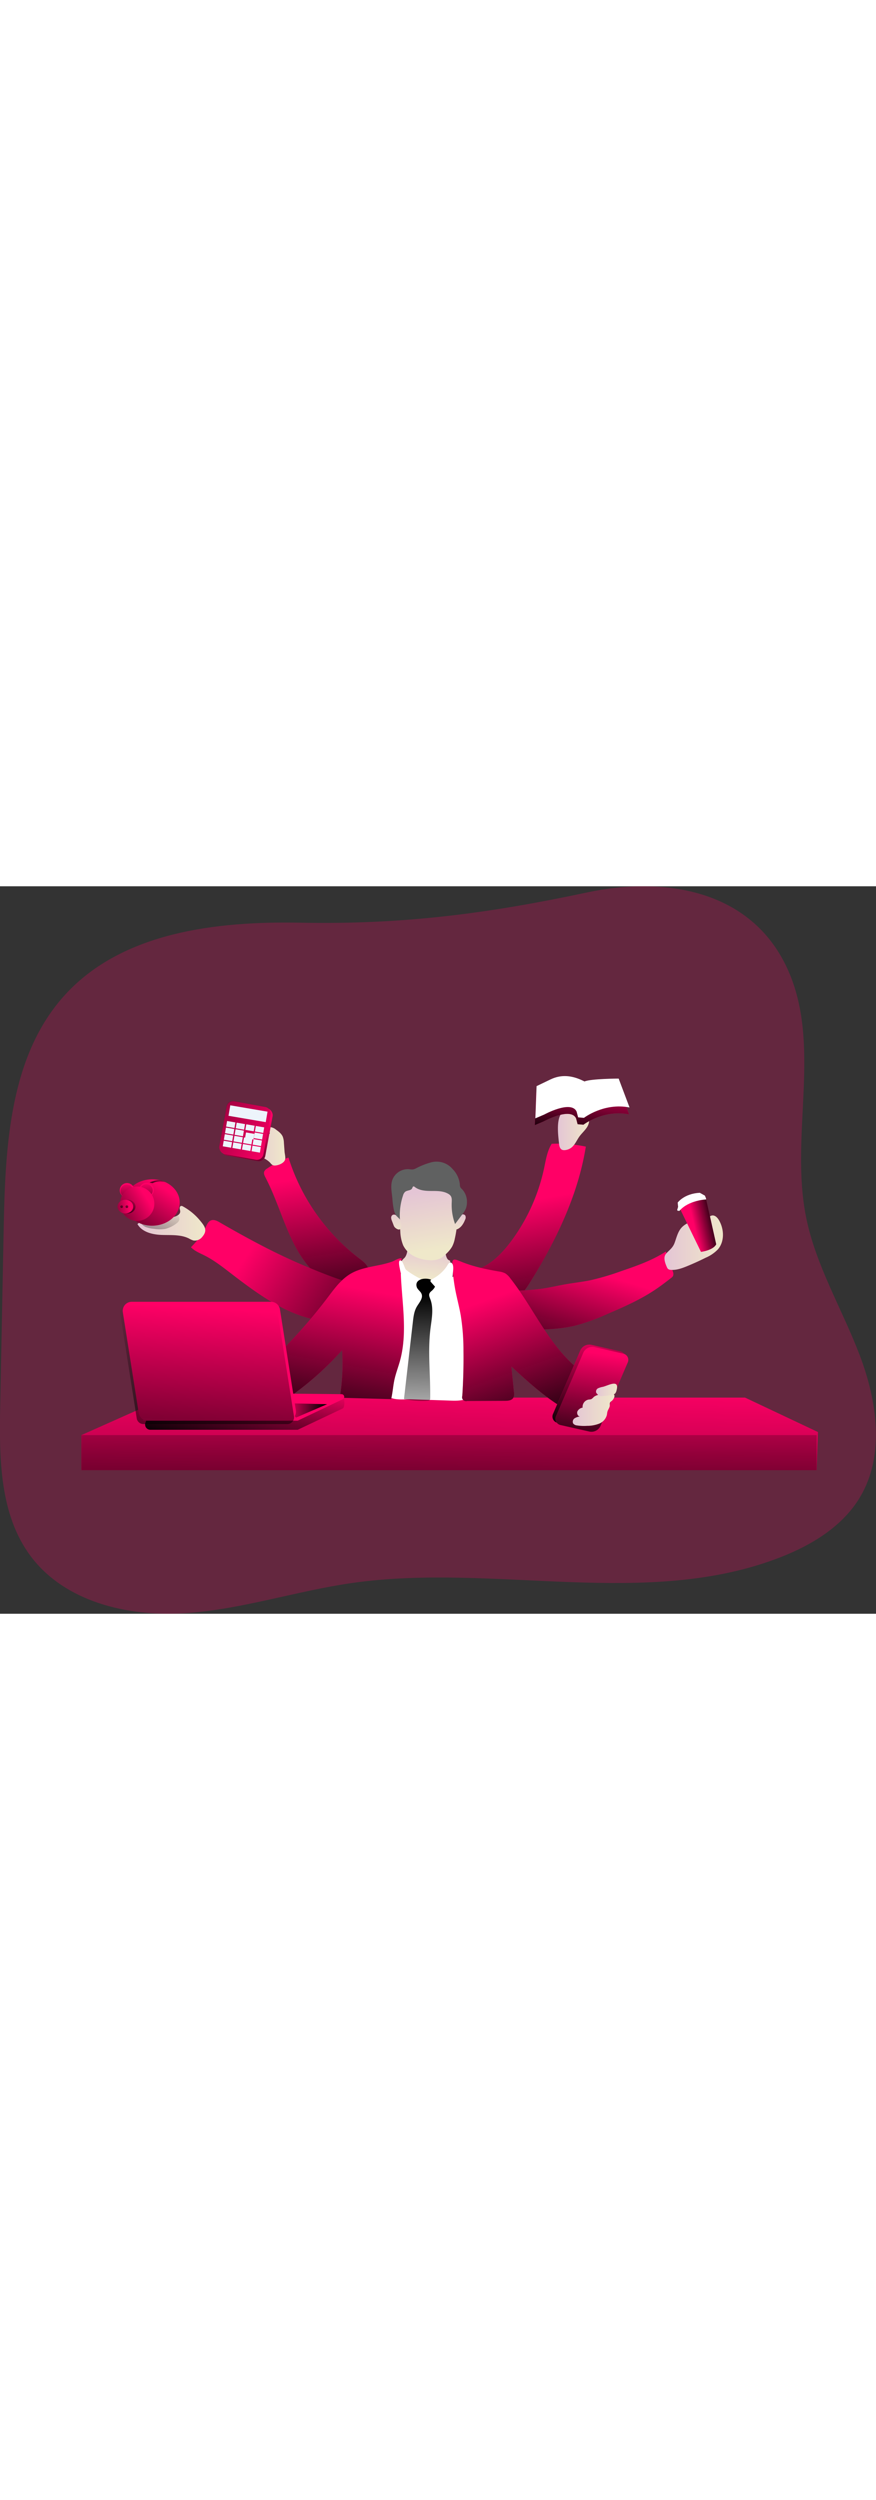<svg id="Layer_1" data-name="Layer 1" xmlns="http://www.w3.org/2000/svg" xmlns:xlink="http://www.w3.org/1999/xlink" viewBox="0 0 518.92 430.78" data-imageid="manager-monochromatic" imageName="Manager" class="illustrations_image" style="width: 151px;"><rect x="0" y="0" width="518.92" height="430.78" fill="#333333" stroke="none"/><defs><linearGradient id="linear-gradient" x1="267.13" y1="291.75" x2="263.53" y2="450.19" gradientUnits="userSpaceOnUse"><stop offset="0" stop-color="#010101" stop-opacity="0"/><stop offset="0.95" stop-color="#010101"/></linearGradient><linearGradient id="linear-gradient-2" x1="266.32" y1="292.84" x2="265.42" y2="406.27" xlink:href="#linear-gradient"/><linearGradient id="linear-gradient-3" x1="323.11" y1="210.77" x2="339.32" y2="303.8" xlink:href="#linear-gradient"/><linearGradient id="linear-gradient-4" x1="195.36" y1="196.65" x2="209.77" y2="293.42" xlink:href="#linear-gradient"/><linearGradient id="linear-gradient-5" x1="159.41" y1="240.62" x2="262.04" y2="309.49" xlink:href="#linear-gradient"/><linearGradient id="linear-gradient-6" x1="363.27" y1="252.54" x2="342.26" y2="322.16" xlink:href="#linear-gradient"/><linearGradient id="linear-gradient-7" x1="342.37" y1="168.55" x2="360.88" y2="168.55" gradientUnits="userSpaceOnUse"><stop offset="0" stop-color="#e4c5d5"/><stop offset="0.42" stop-color="#e9d3cf"/><stop offset="1" stop-color="#efe8ca"/></linearGradient><linearGradient id="linear-gradient-8" x1="265.12" y1="236.67" x2="263.09" y2="256.7" xlink:href="#linear-gradient-7"/><linearGradient id="linear-gradient-9" x1="263.25" y1="204.46" x2="269.1" y2="239.35" xlink:href="#linear-gradient-7"/><linearGradient id="linear-gradient-10" x1="285.27" y1="217.66" x2="283.92" y2="229.81" xlink:href="#linear-gradient-7"/><linearGradient id="linear-gradient-11" x1="245.05" y1="215.08" x2="248.43" y2="230.91" xlink:href="#linear-gradient-7"/><linearGradient id="linear-gradient-12" x1="219.43" y1="261.51" x2="202.02" y2="356.93" xlink:href="#linear-gradient"/><linearGradient id="linear-gradient-13" x1="304.51" y1="267.69" x2="336.31" y2="357.71" xlink:href="#linear-gradient"/><linearGradient id="linear-gradient-14" x1="259.29" y1="362.13" x2="261.1" y2="260.7" xlink:href="#linear-gradient"/><linearGradient id="linear-gradient-15" x1="356.19" y1="287.72" x2="363.85" y2="343.99" xlink:href="#linear-gradient"/><linearGradient id="linear-gradient-16" x1="365.52" y1="300.79" x2="356.29" y2="365.83" xlink:href="#linear-gradient"/><linearGradient id="linear-gradient-17" x1="351.12" y1="334.22" x2="375.89" y2="334.22" xlink:href="#linear-gradient-7"/><linearGradient id="linear-gradient-18" x1="364.92" y1="322.5" x2="377.45" y2="322.5" xlink:href="#linear-gradient-7"/><linearGradient id="linear-gradient-19" x1="93.29" y1="223.81" x2="133.48" y2="223.81" xlink:href="#linear-gradient-7"/><linearGradient id="linear-gradient-20" x1="109.76" y1="213.08" x2="92.43" y2="265.07" xlink:href="#linear-gradient"/><linearGradient id="linear-gradient-21" x1="405.5" y1="235.34" x2="440.14" y2="235.34" xlink:href="#linear-gradient-7"/><linearGradient id="linear-gradient-22" x1="423.19" y1="225.94" x2="437.37" y2="222.79" xlink:href="#linear-gradient"/><linearGradient id="linear-gradient-23" x1="96.4" y1="178.29" x2="65.49" y2="222.41" xlink:href="#linear-gradient"/><linearGradient id="linear-gradient-24" x1="75.22" y1="174.65" x2="74.62" y2="199.18" xlink:href="#linear-gradient"/><linearGradient id="linear-gradient-25" x1="86.84" y1="174.93" x2="86.24" y2="199.46" xlink:href="#linear-gradient"/><linearGradient id="linear-gradient-26" x1="86.75" y1="184.45" x2="53.74" y2="205.6" xlink:href="#linear-gradient"/><linearGradient id="linear-gradient-27" x1="78.99" y1="182.97" x2="71.45" y2="198.05" xlink:href="#linear-gradient"/><linearGradient id="linear-gradient-28" x1="76.74" y1="189.32" x2="57.99" y2="192.17" xlink:href="#linear-gradient"/><linearGradient id="linear-gradient-29" x1="156.94" y1="178.26" x2="180.88" y2="178.26" xlink:href="#linear-gradient-7"/><linearGradient id="linear-gradient-30" x1="157.49" y1="166.58" x2="165.48" y2="204.95" gradientTransform="translate(-28.22 31.59) rotate(-10.48)" xlink:href="#linear-gradient"/><linearGradient id="linear-gradient-31" x1="175" y1="180.33" x2="77.18" y2="117.61" gradientTransform="translate(-28.08 31.36) rotate(-10.48)" xlink:href="#linear-gradient"/><linearGradient id="linear-gradient-32" x1="359.09" y1="136.39" x2="354.14" y2="175.1" xlink:href="#linear-gradient"/><linearGradient id="linear-gradient-33" x1="74.13" y1="185.12" x2="69.97" y2="194.4" xlink:href="#linear-gradient"/><linearGradient id="linear-gradient-34" x1="77.23" y1="185.12" x2="73.06" y2="194.4" xlink:href="#linear-gradient"/><linearGradient id="linear-gradient-35" x1="105.08" y1="195.88" x2="105.36" y2="201.65" xlink:href="#linear-gradient"/><linearGradient id="linear-gradient-36" x1="163.03" y1="312.09" x2="149.99" y2="364.23" xlink:href="#linear-gradient"/><linearGradient id="linear-gradient-37" x1="168.26" y1="310.36" x2="193.77" y2="310.36" xlink:href="#linear-gradient"/><linearGradient id="linear-gradient-38" x1="136.79" y1="273.98" x2="127.24" y2="415.98" xlink:href="#linear-gradient"/></defs><title>Manager</title><polygon points="98.04 302.78 441.34 302.78 484.55 323.19 483.74 345.75 48.23 345.75 48.23 324.99 98.04 302.78" fill="#ff0066" class="target-color"/><polygon points="98.04 302.78 441.34 302.78 484.55 323.19 483.74 345.75 48.23 345.75 48.23 324.99 98.04 302.78" fill="url(#linear-gradient)"/><rect x="48.23" y="324.99" width="435.51" height="20.77" fill="url(#linear-gradient-2)"/><path d="M190.12,45.84c-50.19-1-105.71,5.56-139.61,42.58-32.77,35.77-35.48,89-36.42,137.45Q13.07,279,12,332.05c-.6,30.83-.42,64.21,18.05,88.9,20.19,27,57.26,35.9,90.9,33.8s66.07-13.13,99.44-17.91c84.49-12.1,174.56,15.75,254.05-15.35,18.5-7.24,36.48-18.21,46.74-35.23,15.1-25,10.27-57.36-.16-84.67s-26-52.94-31.68-81.62c-9.69-48.64,9.67-102.16-11.15-147.17-21.68-46.87-73.29-54.5-118.4-44.91C301.05,40.4,250.87,47,190.12,45.84Z" transform="translate(-11.88 -24.27)" fill="#ff0066" opacity="0.24" style="isolation:isolate" class="target-color"/><path d="M314,235.32a111.54,111.54,0,0,0,20.18-44.07c1.06-5,1.83-10.19,4.53-14.51a83.52,83.52,0,0,1,20.2,1.69c-4.69,29.18-17.95,56.33-33.67,81.36-2.49,4-5.74,8.3-10.41,8.55a14.89,14.89,0,0,1-5.33-1c-4.51-1.46-9.06-2.94-13.07-5.45-2-1.24-7.55-4.91-6.94-7.75.55-2.6,6.23-3.39,8.25-4.34C304.3,246.63,309.58,241.07,314,235.32Z" transform="translate(-11.88 -24.27)" fill="#ff0066" class="target-color"/><path d="M314,235.32a111.54,111.54,0,0,0,20.18-44.07c1.06-5,1.83-10.19,4.53-14.51a83.52,83.52,0,0,1,20.2,1.69c-4.69,29.18-17.95,56.33-33.67,81.36-2.49,4-5.74,8.3-10.41,8.55a14.89,14.89,0,0,1-5.33-1c-4.51-1.46-9.06-2.94-13.07-5.45-2-1.24-7.55-4.91-6.94-7.75.55-2.6,6.23-3.39,8.25-4.34C304.3,246.63,309.58,241.07,314,235.32Z" transform="translate(-11.88 -24.27)" fill="url(#linear-gradient-3)"/><path d="M186.46,236.86c-6.76-12.92-10.57-27.21-17.31-40.14-.57-1.09-1.18-2.35-.75-3.51a4.2,4.2,0,0,1,1.74-1.83,56,56,0,0,1,12.63-6.47,120.49,120.49,0,0,0,42.26,60c2.7,2,5.83,4.74,5.19,8.06a8,8,0,0,1-2.05,3.56c-2.56,2.92-7,7.91-11.17,7.88-4,0-9.15-3.46-12.3-5.65C196.83,253.24,190.86,245.28,186.46,236.86Z" transform="translate(-11.88 -24.27)" fill="#ff0066" class="target-color"/><path d="M186.46,236.86c-6.76-12.92-10.57-27.21-17.31-40.14-.57-1.09-1.18-2.35-.75-3.51a4.2,4.2,0,0,1,1.74-1.83,56,56,0,0,1,12.63-6.47,120.49,120.49,0,0,0,42.26,60c2.7,2,5.83,4.74,5.19,8.06a8,8,0,0,1-2.05,3.56c-2.56,2.92-7,7.91-11.17,7.88-4,0-9.15-3.46-12.3-5.65C196.83,253.24,190.86,245.28,186.46,236.86Z" transform="translate(-11.88 -24.27)" fill="url(#linear-gradient-4)"/><path d="M191.1,248.5c-16.91-7.2-33.11-16-49-25.16-1.66-1-3.64-1.94-5.39-1.16-1.38.61-2.08,2.11-2.75,3.46A45.84,45.84,0,0,1,125,238c2.19,2.29,5.24,3.48,8.06,4.9,5.4,2.72,10.23,6.44,15,10.12,16.14,12.42,33.22,25.16,53.32,28.41a17.19,17.19,0,0,0,7.85-.1c3.13-.95,5.59-3.34,7.84-5.71a35.27,35.27,0,0,0,5-6.23c3.9-6.61-2.24-10-7.53-11.75C206.67,255,198.81,251.79,191.1,248.5Z" transform="translate(-11.88 -24.27)" fill="#ff0066" class="target-color"/><path d="M191.1,248.5c-16.91-7.2-33.11-16-49-25.16-1.66-1-3.64-1.94-5.39-1.16-1.38.61-2.08,2.11-2.75,3.46A45.84,45.84,0,0,1,125,238c2.19,2.29,5.24,3.48,8.06,4.9,5.4,2.72,10.23,6.44,15,10.12,16.14,12.42,33.22,25.16,53.32,28.41a17.19,17.19,0,0,0,7.85-.1c3.13-.95,5.59-3.34,7.84-5.71a35.27,35.27,0,0,0,5-6.23c3.9-6.61-2.24-10-7.53-11.75C206.67,255,198.81,251.79,191.1,248.5Z" transform="translate(-11.88 -24.27)" fill="url(#linear-gradient-5)"/><path d="M333.27,262.51c4.74-.71,9.41-1.84,14.14-2.65s9.43-1.33,14.1-2.28a150.27,150.27,0,0,0,18.29-5.4c9.15-3.13,18.4-6.31,26.48-11.62,1.56,3.9,3,7.87,4.19,11.88a3.61,3.61,0,0,1,.13,2.52,3.56,3.56,0,0,1-1.15,1.23c-2.86,2.22-5.73,4.44-8.72,6.47-9,6.17-19.11,10.62-29.17,14.92a121.86,121.86,0,0,1-18.65,6.76c-9.54,2.35-19.48,2.46-29.3,2.56a10.34,10.34,0,0,1-4-.5,9.2,9.2,0,0,1-3.23-2.6,23.86,23.86,0,0,1-5.46-9.53,14.39,14.39,0,0,1-.14-6.9c.79-3.24,1.56-3.52,4.67-3.59A140.45,140.45,0,0,0,333.27,262.51Z" transform="translate(-11.88 -24.27)" fill="#ff0066" class="target-color"/><path d="M333.27,262.51c4.74-.71,9.41-1.84,14.14-2.65s9.43-1.33,14.1-2.28a150.27,150.27,0,0,0,18.29-5.4c9.15-3.13,18.4-6.31,26.48-11.62,1.56,3.9,3,7.87,4.19,11.88a3.61,3.61,0,0,1,.13,2.52,3.56,3.56,0,0,1-1.15,1.23c-2.86,2.22-5.73,4.44-8.72,6.47-9,6.17-19.11,10.62-29.17,14.92a121.86,121.86,0,0,1-18.65,6.76c-9.54,2.35-19.48,2.46-29.3,2.56a10.34,10.34,0,0,1-4-.5,9.2,9.2,0,0,1-3.23-2.6,23.86,23.86,0,0,1-5.46-9.53,14.39,14.39,0,0,1-.14-6.9c.79-3.24,1.56-3.52,4.67-3.59A140.45,140.45,0,0,0,333.27,262.51Z" transform="translate(-11.88 -24.27)" fill="url(#linear-gradient-6)"/><path d="M346.38,157.1a8.14,8.14,0,0,1,4.77-.36,32.37,32.37,0,0,1,6.13,1.54,6.66,6.66,0,0,1,2.18,1.13c2,1.71,1.68,5,.32,7.26s-3.49,4-4.95,6.16c-2.06,3.12-3.21,6.53-7.27,7.51-3.07.74-4.21-.64-4.5-3.53C342.55,171.79,340.73,159.85,346.38,157.1Z" transform="translate(-11.88 -24.27)" fill="url(#linear-gradient-7)"/><path d="M278.42,328.82c3.86.13,7.95.21,11.3-1.72a6.53,6.53,0,0,0,2.66-2.6,9.26,9.26,0,0,0,.7-3.92l.37-10.46c.2-5.64.4-11.33-.64-16.88-.94-5-2.87-9.81-4.44-14.69A207.93,207.93,0,0,1,282.62,254c-3.66,2.32-7.42,4.69-11.67,5.52C263,261,255.2,257,248.14,253.06l.44,17.23c.14,5.62.28,11.28-.75,16.81-1.78,9.49-14.47,29.75-6.36,38.66,3,3.31,10.15,2.17,14.09,2.3Z" transform="translate(-11.88 -24.27)" fill="#fff"/><path d="M251.46,244.35a11.94,11.94,0,0,0-1.46,1.56c-.81,1.31-.3,3.06.55,4.36a21,21,0,0,0,9.54,6.64,18.87,18.87,0,0,0,4.57.47c2.57.05,5.3,0,7.49-1.33a12.34,12.34,0,0,0,3.51-3.78,21.41,21.41,0,0,0,2.88-5.63.76.76,0,0,0,0-.47c-.09-.24-.37-.32-.6-.42-1.18-.49-1.62-1.9-1.93-3.14L274.89,238a1.4,1.4,0,0,0-.25-.57,1.28,1.28,0,0,0-.87-.32,92.77,92.77,0,0,0-12-.44c-2.07.06-4.13.2-6.19.39-1.76.15-2,.52-2.27,2.28S252.71,243,251.46,244.35Z" transform="translate(-11.88 -24.27)" fill="url(#linear-gradient-8)"/><path d="M249,228.46a24,24,0,0,0,1.7,8.41,14.47,14.47,0,0,0,6.33,6.41,22.23,22.23,0,0,0,8.79,2.38,13,13,0,0,0,7-1.06,15.61,15.61,0,0,0,3.64-2.95,18.54,18.54,0,0,0,3.24-4,17.3,17.3,0,0,0,1.59-4.67,72.41,72.41,0,0,0,1.36-23.21,12.63,12.63,0,0,0-1.12-4.55,13.52,13.52,0,0,0-4.26-4.29c-3.09-2.28-6.38-4.6-10.18-5.16a18.16,18.16,0,0,0-9.54,1.63,18.47,18.47,0,0,0-6.22,3.93c-3.19,3.24-3.27,7.38-3.15,11.64C248.29,218.17,248.6,223.32,249,228.46Z" transform="translate(-11.88 -24.27)" fill="url(#linear-gradient-9)"/><path d="M285.66,218.6a1.77,1.77,0,0,1,1.84.62,2.69,2.69,0,0,1-.08,2.42c-.93,2.4-2.41,4.81-4.81,5.75a.52.52,0,0,1-.3.05.56.56,0,0,1-.21-.17c-1.11-1.38,0-3.57.39-5S284,219,285.66,218.6Z" transform="translate(-11.88 -24.27)" fill="url(#linear-gradient-10)"/><path d="M247.34,219.7a4.1,4.1,0,0,0-1.4-.9,1.86,1.86,0,0,0-1.61.15,2,2,0,0,0-.74,1.67,5.89,5.89,0,0,0,.48,1.84l.93,2.41a4.49,4.49,0,0,0,.55,1.12,3.87,3.87,0,0,0,.92.84,3.59,3.59,0,0,0,1.36.66,1.43,1.43,0,0,0,1.38-.44,1.9,1.9,0,0,0,.33-.93A6.77,6.77,0,0,0,247.34,219.7Z" transform="translate(-11.88 -24.27)" fill="url(#linear-gradient-11)"/><path d="M248.8,221.69a36.7,36.7,0,0,1,1.84-14.37,4.34,4.34,0,0,1,1.25-2.13c1.25-1,3.43-.66,4.13-2.08.22-.44.35-1.09.84-1.13a1.07,1.07,0,0,1,.7.33c2.69,2.13,6.37,2.37,9.8,2.38s7.05-.05,10,1.66a4.46,4.46,0,0,1,1.54,1.32c.74,1.12.62,2.58.56,3.92a32.44,32.44,0,0,0,2,12.68l4.19-5.61a15.81,15.81,0,0,0,2.18-3.51,10.52,10.52,0,0,0,.66-3.78,10.69,10.69,0,0,0-2.91-7.73,4.64,4.64,0,0,1-1-1.16,4.16,4.16,0,0,1-.29-1.68,15.08,15.08,0,0,0-4.27-9.05,12.44,12.44,0,0,0-13.36-3.82,42.93,42.93,0,0,0-8.34,3.36,6.61,6.61,0,0,1-1.85.66,8.92,8.92,0,0,1-2.18-.14,9.81,9.81,0,0,0-9.94,6.2c-1.33,3.66-.32,7.69,0,11.57a43.86,43.86,0,0,0,.88,6.45,11.19,11.19,0,0,0,1.31,3.2C246.9,219.73,248.77,221.3,248.8,221.69Z" transform="translate(-11.88 -24.27)" fill="#606161"/><path d="M219.69,253.64c-5.78,3.36-9.8,9-13.84,14.33a298.4,298.4,0,0,1-29,33c-1.42,1.4-3,3-3.08,5a7.4,7.4,0,0,0,.59,2.92,45.43,45.43,0,0,0,9.17,15.25,2.52,2.52,0,0,0,1.31.91,2.54,2.54,0,0,0,1.79-.69,181.72,181.72,0,0,0,27.93-25.45,124.35,124.35,0,0,1-1.13,26.36,1.9,1.9,0,0,0,.18,1.45,1.85,1.85,0,0,0,1.42.45l28.53.79c.92-3.7,1.12-7.53,1.91-11.26.83-3.91,2.3-7.65,3.36-11.5,4.84-17.68.73-36.39.38-54.72a26.45,26.45,0,0,1,.66-5.83c-1.66-.51-4.37,1.46-6,2a63.68,63.68,0,0,1-8.18,2.09C230.23,249.88,224.58,250.8,219.69,253.64Z" transform="translate(-11.88 -24.27)" fill="#ff0066" class="target-color"/><path d="M219.69,253.64c-5.78,3.36-9.8,9-13.84,14.33a298.4,298.4,0,0,1-29,33c-1.42,1.4-3,3-3.08,5a7.4,7.4,0,0,0,.59,2.92,45.43,45.43,0,0,0,9.17,15.25,2.52,2.52,0,0,0,1.31.91,2.54,2.54,0,0,0,1.79-.69,181.72,181.72,0,0,0,27.93-25.45,124.35,124.35,0,0,1-1.13,26.36,1.9,1.9,0,0,0,.18,1.45,1.85,1.85,0,0,0,1.42.45l28.53.79c.92-3.7,1.12-7.53,1.91-11.26.83-3.91,2.3-7.65,3.36-11.5,4.84-17.68.73-36.39.38-54.72a26.45,26.45,0,0,1,.66-5.83c-1.66-.51-4.37,1.46-6,2a63.68,63.68,0,0,1-8.18,2.09C230.23,249.88,224.58,250.8,219.69,253.64Z" transform="translate(-11.88 -24.27)" fill="url(#linear-gradient-12)"/><path d="M307.42,252.38a11.45,11.45,0,0,1,3.74,1.09,10.77,10.77,0,0,1,2.94,2.85c7.64,9.69,13.64,20.54,20.48,30.81s14.74,20.14,25.12,26.8c.75.49,1.6,1.09,1.63,2a2.76,2.76,0,0,1-.82,1.72L348,332.85a1.56,1.56,0,0,1-2.51.34c-11.28-6.72-21-15.69-30.7-24.59l1.54,15.16a5.45,5.45,0,0,1-.43,3.51c-1,1.52-3.07,1.69-4.87,1.7l-22.37.1a2.35,2.35,0,0,1-2.93-3q.87-13.24.7-26.53a131.42,131.42,0,0,0-1.6-21.07c-.95-5.41-2.43-10.71-3.41-16.11a119.7,119.7,0,0,1-1.54-12.67c-.41-5.47.77-4.92,5.25-3.1C292.29,249.51,299.87,251.07,307.42,252.38Z" transform="translate(-11.88 -24.27)" fill="#ff0066" class="target-color"/><path d="M307.42,252.38a11.45,11.45,0,0,1,3.74,1.09,10.77,10.77,0,0,1,2.94,2.85c7.64,9.69,13.64,20.54,20.48,30.81s14.74,20.14,25.12,26.8c.75.49,1.6,1.09,1.63,2a2.76,2.76,0,0,1-.82,1.72L348,332.85a1.56,1.56,0,0,1-2.51.34c-11.28-6.72-21-15.69-30.7-24.59l1.54,15.16a5.45,5.45,0,0,1-.43,3.51c-1,1.52-3.07,1.69-4.87,1.7l-22.37.1a2.35,2.35,0,0,1-2.93-3q.87-13.24.7-26.53a131.42,131.42,0,0,0-1.6-21.07c-.95-5.41-2.43-10.71-3.41-16.11a119.7,119.7,0,0,1-1.54-12.67c-.41-5.47.77-4.92,5.25-3.1C292.29,249.51,299.87,251.07,307.42,252.38Z" transform="translate(-11.88 -24.27)" fill="url(#linear-gradient-13)"/><path d="M260.31,259.35a23.18,23.18,0,0,0-5.24,9.46,68.52,68.52,0,0,1-6.38-18.27c-.21-1-1.26-5.82.92-4.5,1,.61,1.89,4.05,2.64,5.12.63.9,6.26,4.46,8.92,5.59C261.72,257,260.71,258.91,260.31,259.35Z" transform="translate(-11.88 -24.27)" fill="#fff"/><path d="M267.4,257.27c-3.66-1.52-10-.45-8.68,4.21.46,1.62,2.22,2.55,2.86,4.11,1.08,2.62-1.39,5.2-2.82,7.65-1.55,2.66-1.94,5.82-2.29,8.88l-5.29,45.8a53.23,53.23,0,0,0,14,1,1.76,1.76,0,0,0,1.15-.34,1.83,1.83,0,0,0,.4-1.36c.18-13.62-1.53-27.3.13-40.82.73-5.91,2.06-12.09-.07-17.64-.4-1.06-.94-2.21-.55-3.27s1.34-1.51,2-2.26C271,260.35,269.78,258.26,267.4,257.27Z" transform="translate(-11.88 -24.27)" fill="url(#linear-gradient-14)"/><path d="M267.85,256.9c-.49.24-1.07.61-1,1.15a1.29,1.29,0,0,0,.36.64q3.15,3.57,6.41,7a1.25,1.25,0,0,0,.76.48,1.21,1.21,0,0,0,.74-.28,11,11,0,0,0,3.83-5.66,33.34,33.34,0,0,0,1.19-6.83c.15-1.54.67-4.65-.57-5.91-1.52-1.55-2.49,1.14-3.28,2.22A23.54,23.54,0,0,1,267.85,256.9Z" transform="translate(-11.88 -24.27)" fill="#fff"/><path d="M359.33,345.84,342.2,342a3.8,3.8,0,0,1-2.66-5.44l16.07-37.43a5.9,5.9,0,0,1,6.44-3.37l17.13,3.87a3.79,3.79,0,0,1,2.66,5.44l-16.07,37.43A5.9,5.9,0,0,1,359.33,345.84Z" transform="translate(-11.88 -24.27)" fill="#ff0066" class="target-color"/><path d="M359.33,345.84,342.2,342a3.8,3.8,0,0,1-2.66-5.44l16.07-37.43a5.9,5.9,0,0,1,6.44-3.37l17.13,3.87a3.79,3.79,0,0,1,2.66,5.44l-16.07,37.43A5.9,5.9,0,0,1,359.33,345.84Z" transform="translate(-11.88 -24.27)" fill="url(#linear-gradient-15)"/><path d="M361.13,347.19,344,343.32a3.8,3.8,0,0,1-2.66-5.44l16.07-37.43a5.9,5.9,0,0,1,6.44-3.37L381,301a3.79,3.79,0,0,1,2.66,5.44l-16.07,37.43A5.9,5.9,0,0,1,361.13,347.19Z" transform="translate(-11.88 -24.27)" fill="#ff0066" class="target-color"/><path d="M361.13,347.19,344,343.32a3.8,3.8,0,0,1-2.66-5.44l16.07-37.43a5.9,5.9,0,0,1,6.44-3.37L381,301a3.79,3.79,0,0,1,2.66,5.44l-16.07,37.43A5.9,5.9,0,0,1,361.13,347.19Z" transform="translate(-11.88 -24.27)" fill="url(#linear-gradient-16)"/><path d="M374.3,329a3.27,3.27,0,0,0-1.09,1.1,4.91,4.91,0,0,0-.1,1.63c-.06,1.27-1,2.32-1.37,3.54-.2.67-.22,1.37-.36,2.06a7.65,7.65,0,0,1-4.62,5.16,19.36,19.36,0,0,1-7.05,1.28,27.28,27.28,0,0,1-6.06-.25,3.2,3.2,0,0,1-2.26-1.17,2.43,2.43,0,0,1,.81-3,7.07,7.07,0,0,1,3.23-1.1c-1.31-.15-2-1.85-1.5-3.06A4.12,4.12,0,0,1,357,333a4.39,4.39,0,0,1,3.7-4.81,5.14,5.14,0,0,0,1.42-.22,5.94,5.94,0,0,0,1.49-1.3,6.53,6.53,0,0,1,3.47-1.32c2.27-.35,5.41-1.05,7.69-.55C376.92,325.24,375.52,328,374.3,329Z" transform="translate(-11.88 -24.27)" fill="url(#linear-gradient-17)"/><path d="M369.11,320.65a11.85,11.85,0,0,0-2.9.86A2.2,2.2,0,0,0,365,324a2.94,2.94,0,0,0,.68.93,3.07,3.07,0,0,0,3.18,1.21c1.62-.14,3.24-.32,4.85-.54a4.19,4.19,0,0,0,2.56-1,4.36,4.36,0,0,0,.88-2C378.87,316,372.34,319.81,369.11,320.65Z" transform="translate(-11.88 -24.27)" fill="url(#linear-gradient-18)"/><path d="M120.24,213.84a1.63,1.63,0,0,0-1.1-.28c-.6.13-.87.87-.81,1.48s.31,1.21.3,1.83c0,1.64-1.81,2.64-3.39,3.06-3.67,1-7.52.78-11.3,1s-7.75.92-10.65,3.36c2.73,4.77,8.89,6.24,14.38,6.44s11.28-.35,16.19,2.13a12,12,0,0,0,2.59,1.15,5.58,5.58,0,0,0,5.21-2.09c3.35-3.87,1.57-6.26-1.29-9.72A34.84,34.84,0,0,0,120.24,213.84Z" transform="translate(-11.88 -24.27)" fill="url(#linear-gradient-19)"/><path d="M118.09,221.22c.12,1.34-1.12,2.36-2.24,3.1a18.29,18.29,0,0,1-5.88,2.8,20.25,20.25,0,0,1-6.77,0,20,20,0,0,1-4.54-.91,6.58,6.58,0,0,1-3.55-2.85c.37.69,11.76-1.6,13-1.84a48.22,48.22,0,0,0,6.39-1.62C116.65,219.13,117.84,218.37,118.09,221.22Z" transform="translate(-11.88 -24.27)" fill="url(#linear-gradient-20)"/><path d="M411.49,235.44c1.15-3.11,1.87-6.52,4.09-9,1.8-2,4.36-3.09,6.83-4.13a4.48,4.48,0,0,1,.3,6,11.73,11.73,0,0,0,7.11-5.06c1-1.65,2-3.8,3.93-4.05,1.78-.22,3.24,1.39,4.12,2.95,3,5.27,3.26,12.45-.67,17.07a22,22,0,0,1-7.29,5q-5.4,2.7-11,5c-3.07,1.25-6.31,2.43-9.62,2.19a2.76,2.76,0,0,1-1.66-.53,3,3,0,0,1-.7-1.07c-1.07-2.4-2.29-5.72-.6-7.82C408.27,239.66,410.3,238.63,411.49,235.44Z" transform="translate(-11.88 -24.27)" fill="url(#linear-gradient-21)"/><path d="M414.74,215.34l12.38,25.43s7.2-.9,9-4.5L430,208.81S416.31,210.61,414.74,215.34Z" transform="translate(-11.88 -24.27)" fill="#ff0066" class="target-color"/><path d="M414.74,215.34l12.38,25.43s7.2-.9,9-4.5L430,208.81S416.31,210.61,414.74,215.34Z" transform="translate(-11.88 -24.27)" fill="url(#linear-gradient-22)"/><path d="M413.33,211.57s3.83-5.35,13.11-5.8l3,1.69.56,1.35.23.9s-10.36.34-15.87,6.75c0,0-1.52.17-1.29-.67s.5-1.69.5-1.69Z" transform="translate(-11.88 -24.27)" fill="#fff"/><ellipse cx="90.13" cy="187.25" rx="16.32" ry="13.73" fill="#ff0066" class="target-color"/><ellipse cx="90.13" cy="187.25" rx="16.32" ry="13.73" fill="url(#linear-gradient-23)"/><circle cx="75.24" cy="180.04" r="4.31" fill="#ff0066" class="target-color"/><circle cx="86.79" cy="179.89" r="4.31" fill="#ff0066" class="target-color"/><circle cx="75.07" cy="180.43" r="3.76" fill="url(#linear-gradient-24)"/><circle cx="86.71" cy="180.19" r="3.76" fill="url(#linear-gradient-25)"/><circle cx="81.27" cy="187.96" r="10.16" fill="#ff0066" class="target-color"/><circle cx="81.27" cy="187.96" r="10.16" fill="url(#linear-gradient-26)"/><ellipse cx="75.63" cy="189.69" rx="4.63" ry="4.04" fill="url(#linear-gradient-27)"/><ellipse cx="74.28" cy="189.69" rx="4.63" ry="4.04" fill="#ff0066" class="target-color"/><ellipse cx="74.28" cy="189.69" rx="4.63" ry="4.04" fill="url(#linear-gradient-28)"/><path d="M180.06,176.15a11.08,11.08,0,0,0-.69-3.63c-.77-1.76-2.39-3-3.94-4.1a6.27,6.27,0,0,0-3.41-1.53,1.38,1.38,0,0,0-.89.26c-.5.41-.38,1.21-.1,1.79a4,4,0,0,1,.69,1.79,10.5,10.5,0,0,1-8.08-.55c-1.35-.69-2.74-1.7-4.22-1.4a3.31,3.31,0,0,0-2.36,2.54,6.63,6.63,0,0,0,.34,3.6,14.57,14.57,0,0,0,5.22,7.18c3,2.22,6.94,3.27,9.46,6.06a4.89,4.89,0,0,0,1.34,1.23,3.14,3.14,0,0,0,1.61.22c2-.16,5.15-1.42,5.74-3.53.36-1.25-.24-3.41-.33-4.72Z" transform="translate(-11.88 -24.27)" fill="url(#linear-gradient-29)"/><rect x="144.87" y="153.84" width="26.56" height="31.73" rx="3.9" transform="translate(21.62 -50.19) rotate(10.48)" fill="#ff0066" class="target-color"/><rect x="144.87" y="153.84" width="26.56" height="31.73" rx="3.9" transform="translate(21.62 -50.19) rotate(10.48)" fill="url(#linear-gradient-30)"/><rect x="143.76" y="153" width="26.56" height="31.73" rx="3.9" transform="translate(21.44 -50.01) rotate(10.48)" fill="#ff0066" class="target-color"/><rect x="143.72" y="152.92" width="26.56" height="31.73" rx="3.9" transform="translate(21.43 -50) rotate(10.48)" fill="url(#linear-gradient-31)"/><rect x="147.59" y="155.81" width="22.39" height="6.3" transform="translate(17.12 -48.71) rotate(9.68)" fill="#edf4fb"/><rect x="146.08" y="163.66" width="5.02" height="3.35" transform="translate(18.16 -46.98) rotate(9.72)" fill="#edf4fb"/><rect x="151.78" y="164.64" width="5.02" height="3.35" transform="translate(18.4 -47.92) rotate(9.72)" fill="#edf4fb"/><rect x="157.47" y="165.61" width="5.02" height="3.35" transform="translate(18.65 -48.87) rotate(9.72)" fill="#edf4fb"/><rect x="163.13" y="166.58" width="5.02" height="3.35" transform="translate(18.9 -49.81) rotate(9.72)" fill="#edf4fb"/><rect x="145.42" y="167.55" width="5.02" height="3.35" transform="translate(18.81 -46.81) rotate(9.72)" fill="#edf4fb"/><rect x="151.11" y="168.53" width="5.02" height="3.35" transform="translate(19.05 -47.75) rotate(9.72)" fill="#edf4fb"/><rect x="156.81" y="169.5" width="5.02" height="3.35" transform="matrix(0.99, 0.17, -0.17, 0.99, 19.3, -48.7)" fill="#edf4fb"/><rect x="162.46" y="170.47" width="5.02" height="3.35" transform="translate(19.54 -49.64) rotate(9.72)" fill="#edf4fb"/><rect x="144.75" y="171.44" width="5.02" height="3.35" transform="translate(19.45 -46.64) rotate(9.72)" fill="#edf4fb"/><rect x="150.45" y="172.42" width="5.02" height="3.35" transform="translate(19.7 -47.59) rotate(9.72)" fill="#edf4fb"/><rect x="156.14" y="173.39" width="5.02" height="3.35" transform="translate(19.94 -48.53) rotate(9.72)" fill="#edf4fb"/><rect x="161.8" y="174.36" width="5.02" height="3.35" transform="translate(20.19 -49.47) rotate(9.72)" fill="#edf4fb"/><rect x="144.09" y="175.33" width="5.02" height="3.35" transform="translate(20.1 -46.47) rotate(9.72)" fill="#edf4fb"/><rect x="149.78" y="176.3" width="5.02" height="3.35" transform="translate(20.35 -47.42) rotate(9.72)" fill="#edf4fb"/><rect x="155.48" y="177.28" width="5.02" height="3.35" transform="translate(20.59 -48.37) rotate(9.72)" fill="#edf4fb"/><rect x="161.13" y="178.25" width="5.02" height="3.35" transform="translate(20.84 -49.31) rotate(9.72)" fill="#edf4fb"/><path d="M333.94,163.5s15.9-8.7,19.2-1.8l.91,3.45,3.45.3s11.85-9.15,27-6.15l-6.45-17.11s-16.61.07-20.21,1.72l-.72-.35c-6.46-3.18-12.87-4-19.35-.9l-8.33,4-.75,19.06Z" transform="translate(-11.88 -24.27)" fill="#ff0066" class="target-color"/><path d="M333.94,163.5s15.9-8.7,19.2-1.8l.91,3.45,3.45.3s11.85-9.15,27-6.15l-6.45-17.11s-16.61.07-20.21,1.72l-.72-.35c-6.46-3.18-12.87-4-19.35-.9l-8.33,4-.75,19.06Z" transform="translate(-11.88 -24.27)" fill="url(#linear-gradient-32)"/><path d="M334.24,159.45s15.9-8.71,19.2-1.8l.91,3.45,3.45.3s11.85-9.16,27-6.15l-6.45-17.11s-16.61.07-20.21,1.72l-.72-.35c-6.46-3.18-12.87-4-19.35-.9l-8.33,4L329,161.7Z" transform="translate(-11.88 -24.27)" fill="#fff"/><circle cx="72.07" cy="189.72" r="0.79" fill="url(#linear-gradient-33)"/><circle cx="75.16" cy="189.72" r="0.79" fill="url(#linear-gradient-34)"/><path d="M102.31,200.06a9.61,9.61,0,0,1,7.63-.48s-1.52-.63-2.31-.92a8.53,8.53,0,0,0-4.73.09c-2.39.8-2.32,1-2.32,1Z" transform="translate(-11.88 -24.27)" fill="url(#linear-gradient-35)"/><path d="M188.25,346.1H100.91A3.1,3.1,0,0,1,98,342l4.3-12.69,112-4.28c1.68,0,2.18,7.7.66,8.43Z" transform="translate(-11.88 -24.27)" fill="url(#linear-gradient-36)"/><path d="M188.25,340.7H96.57l5.7-16.81,112,1.13a1.59,1.59,0,0,1,.66,3Z" transform="translate(-11.88 -24.27)" fill="#ff0066" class="target-color"/><polygon points="175.32 314.63 193.77 306.68 168.26 306.08 175.32 314.63" fill="url(#linear-gradient-37)"/><path d="M181.83,340.7H99.34a5.35,5.35,0,0,1-5.29-4.52L84.64,276.5a5.36,5.36,0,0,1,5.3-6.19h82.49a5.36,5.36,0,0,1,5.29,4.53l9.4,59.67A5.36,5.36,0,0,1,181.83,340.7Z" transform="translate(-11.88 -24.27)" fill="#ff0066" class="target-color"/><path d="M182,342.72H96.87a4,4,0,0,1-4-3.41L83.05,277a4,4,0,0,1,4-4.67H172.2a4,4,0,0,1,4,3.41l9.82,62.3A4,4,0,0,1,182,342.72Z" transform="translate(-11.88 -24.27)" fill="url(#linear-gradient-38)"/></svg>